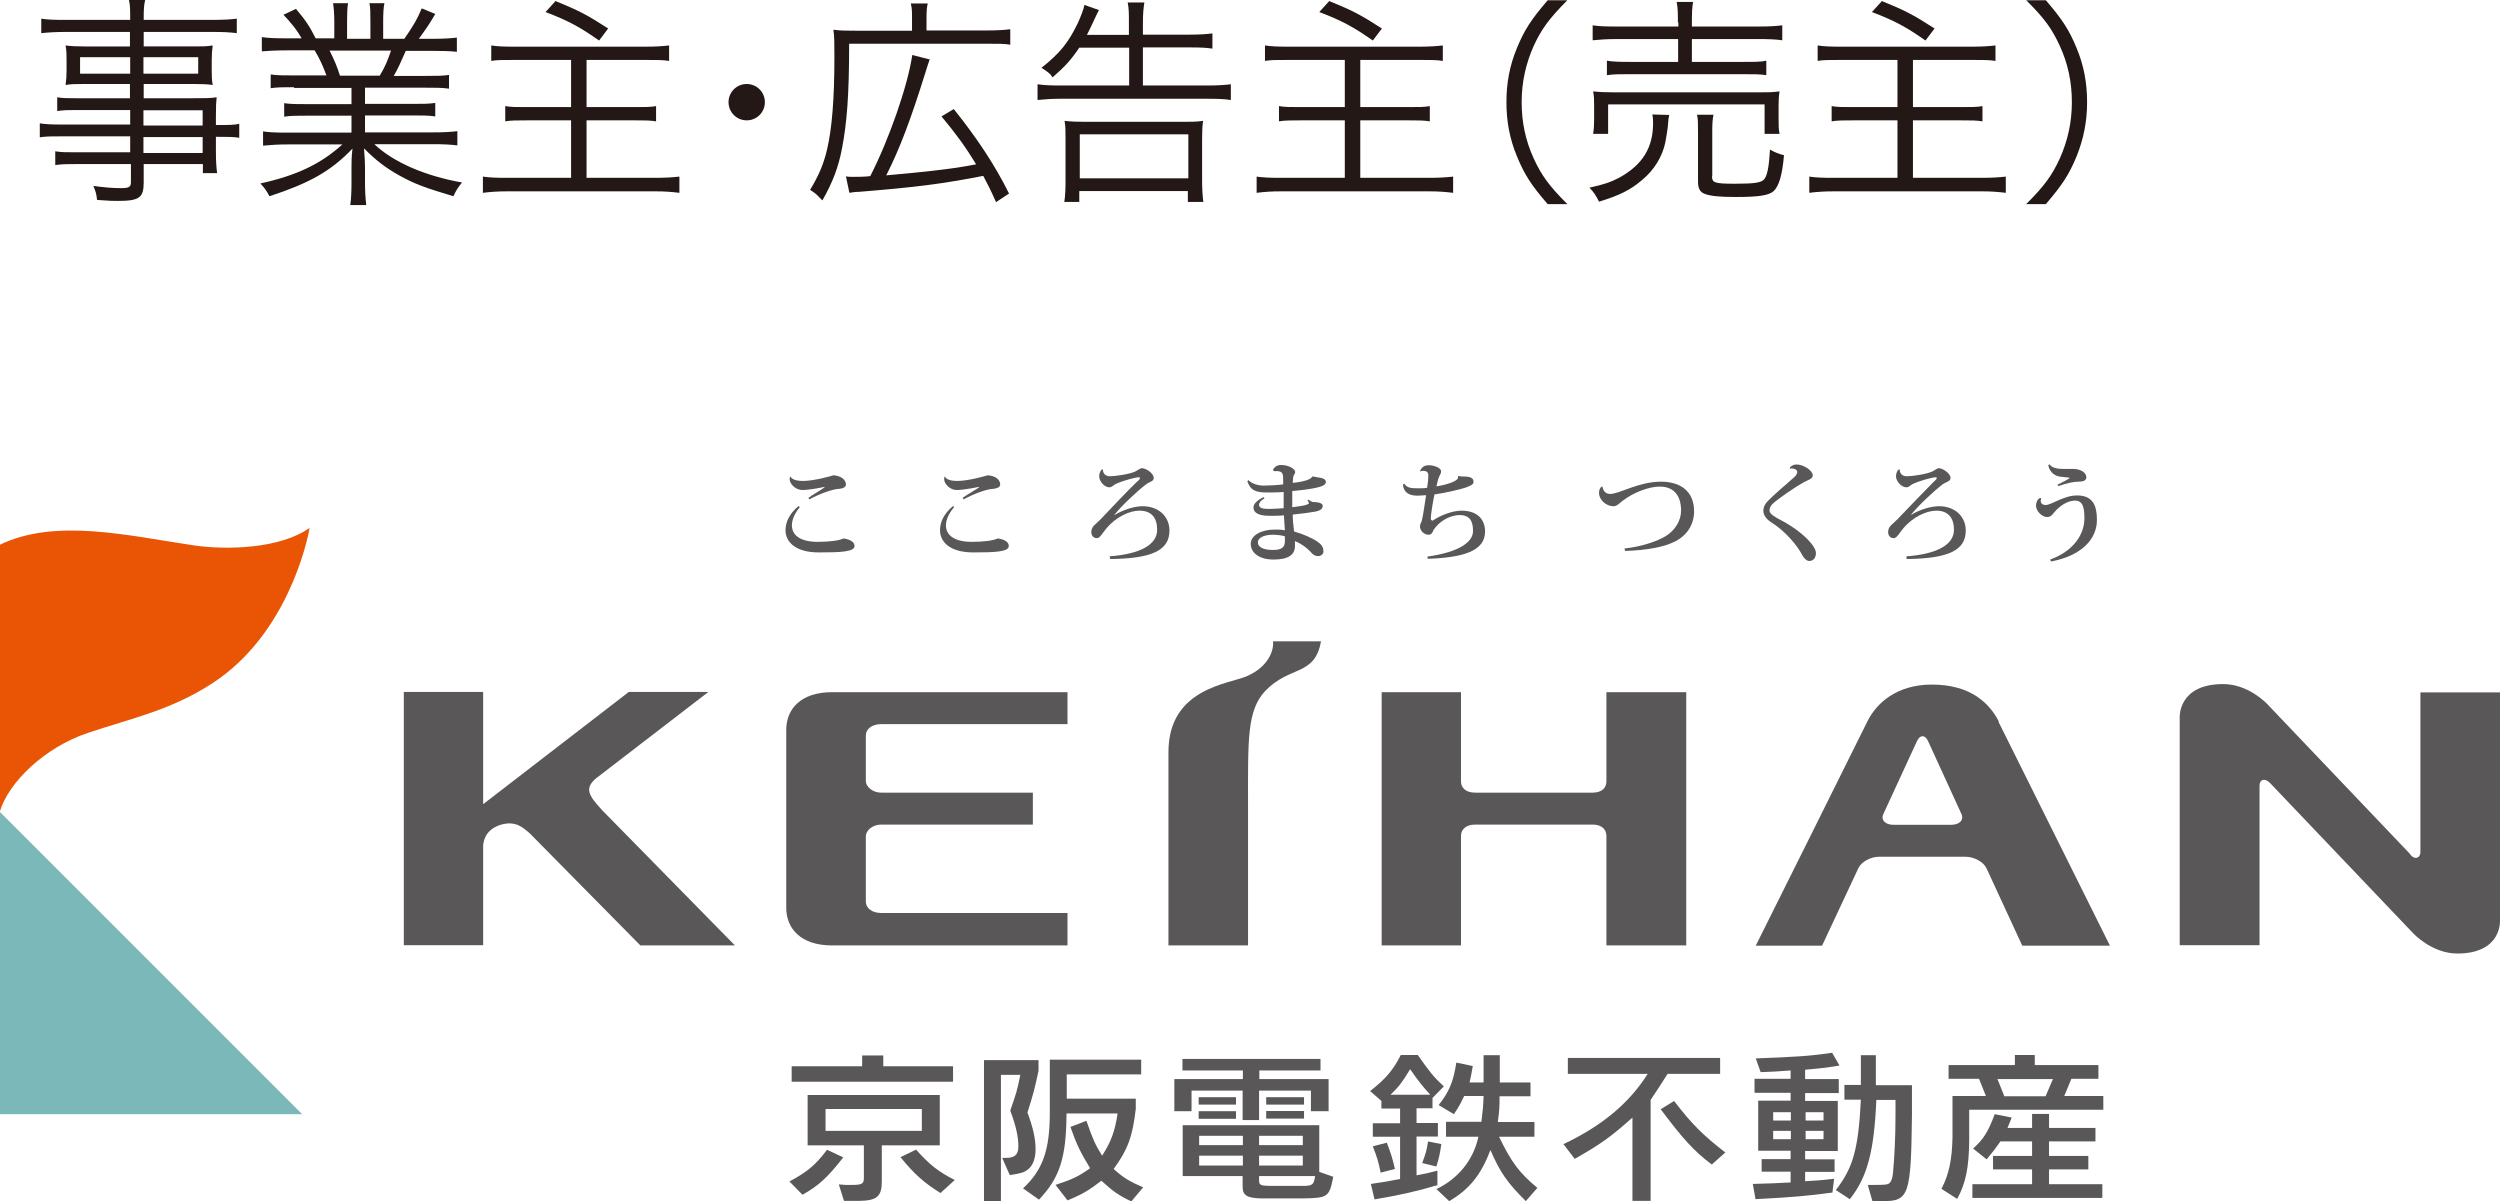 <?xml version="1.0" encoding="UTF-8"?><svg id="_レイヤー_2" xmlns="http://www.w3.org/2000/svg" viewBox="0 0 101.78 48.9"><defs><style>.cls-1{fill:#7bb8ba;}.cls-2{fill:#e95504;}.cls-3{fill:#595757;}.cls-4{fill:#231815;}</style></defs><g id="PC"><g><g><g><polygon class="cls-1" points="12.3 45.36 0 45.36 0 33.06 12.3 45.36"/><path class="cls-2" d="M12.62,21.48c-1.2,.87-3.42,.92-4.75,.72-2.65-.39-5.61-1.12-7.88-.02v10.87c.36-1.21,1.83-2.62,3.58-3.21,1.82-.61,3.38-.92,5.07-2.02,3.02-1.95,3.87-5.73,3.97-6.36h0Z"/></g><g><path class="cls-3" d="M53.78,26.11c-.25,1.43-1.28,.98-2.27,2.02-.75,.8-.7,2-.7,4.66v5.7h-3.24v-7.87c0-2.6,2.45-2.77,3.19-3.09,1.01-.44,1.09-1.21,1.07-1.36,0-.04,0-.06,0-.06h1.96Z"/><path class="cls-3" d="M35.25,29.94c0-.26,.25-.46,.63-.46h7.58v-1.3h-9.59c-1.27,0-1.86,.69-1.86,1.53v7.25c0,.84,.59,1.53,1.86,1.53h9.59v-1.32h-7.58c-.38,0-.63-.2-.63-.46v-2.65c0-.27,.29-.49,.63-.49h6.17v-1.3h-6.17c-.34,0-.63-.22-.63-.49v-1.84Z"/><path class="cls-3" d="M65.4,38.49v-4.46c0-.25-.18-.46-.56-.46h-4.78c-.39,0-.58,.21-.58,.46v4.46h-3.23v-10.31h3.23v3.63c0,.26,.19,.46,.58,.46h4.78c.38,0,.56-.2,.56-.46v-3.63h3.25v10.31h-3.25Z"/><path class="cls-3" d="M81.38,29.38c-.39-.76-1.16-1.51-2.73-1.51-1.42,0-2.26,.75-2.63,1.51-.15,.32-4.54,9.12-4.54,9.12h2.7l1.48-3.16c.12-.25,.49-.46,.84-.46h3.52c.35,0,.73,.21,.85,.46l1.46,3.16h3.57s-4.4-8.84-4.54-9.12Zm-1.95,4.2h-2.34c-.35,0-.53-.21-.41-.45l1.37-2.97c.12-.25,.32-.25,.44,0l1.36,2.97c.12,.25-.07,.45-.42,.45Z"/><path class="cls-3" d="M29.93,38.49h-3.86l-4.47-4.53s-.03-.03-.04-.04c-.22-.18-.55-.55-1.21-.33-.59,.2-.66,.64-.68,.83v4.06h-3.23v-10.31h3.23v4.57l5.93-4.57h3.24l-4.59,3.53c-.46,.41-.29,.68,.27,1.29l5.39,5.49Z"/><path class="cls-3" d="M98.13,34.8c.22,.24,.41,.1,.41-.11v-6.5h3.24v9.27s.1,1.36-1.74,1.36c-1.03,0-1.79-.82-1.79-.82l-5.84-6.13c-.2-.2-.42-.15-.42,.12v6.49h-3.25v-9.28s-.07-1.35,1.77-1.35c1.04,0,1.79,.81,1.79,.81l5.83,6.12Z"/></g></g><g><path class="cls-3" d="M34.33,47.12c-.64,.82-1.01,1.16-1.66,1.52l-.53-.54c.74-.4,1.05-.66,1.53-1.29l.66,.31Zm4.47-3.71v.63h-6.57v-.63h2.87v-.44h.86v.44h2.84Zm-4.65,4.81l.27,.02c.09,0,.19,0,.28,0,.39,0,.47-.05,.47-.28v-1.33h-2.29v-2.05h5.38v2.05h-2.36v1.47c0,.61-.2,.78-.92,.79h-.62l-.21-.67Zm-.54-2.18h3.92v-.89h-3.92v.89Zm3.69,.77c.54,.6,.88,.88,1.57,1.23l-.58,.53c-.65-.4-1.08-.78-1.63-1.46l.64-.31Z"/><path class="cls-3" d="M40.81,47.14c.06,0,.11,0,.15,0,.35,0,.5-.13,.5-.46,0-.4-.09-.81-.33-1.47,.25-.71,.28-.81,.41-1.45h-.79v5.14h-.69v-5.74h2.22v.44c-.17,.78-.2,.9-.45,1.69,.24,.66,.33,1.07,.33,1.51,0,.36-.11,.66-.31,.81-.14,.12-.32,.17-.74,.23l-.3-.68Zm2.16,1.1c.7-.23,.95-.35,1.41-.68-.39-.64-.56-.99-.8-1.68l.65-.25c.28,.8,.36,.97,.64,1.42,.37-.58,.52-.99,.63-1.72h-2.08c-.01,1.8-.27,2.61-1.12,3.51l-.65-.46c.8-.74,1.09-1.55,1.09-3.08v-2.16h3.72v.6h-3.03v.99h2.81v.41c-.13,1.14-.33,1.67-.9,2.45,.38,.35,.63,.5,1.2,.75l-.48,.57c-.51-.24-.74-.4-1.22-.84-.49,.38-.79,.56-1.38,.8l-.47-.61Z"/><path class="cls-3" d="M48.51,45.24h-.7v-1.31h2.79v-.35h-2.46v-.47h5.62v.47h-2.49v.35h2.82v1.31h-.72v-.84h-2.11v1.2h-.67v-1.2h-2.08v.84Zm-.36,2.64v-2.07h5.56v1.9l.57,.2c-.16,.82-.22,.86-1.2,.88h-1.64c-.62,0-.84-.1-.85-.44v-.47h-2.45Zm.65-3.21h1.52v.3h-1.52v-.3Zm1.52,.57v.31h-1.52v-.31h1.52Zm-1.5,1.38h1.78v-.38h-1.78v.38Zm0,.83h1.78v-.4h-1.78v.4Zm2.44-.83h1.78v-.38h-1.78v.38Zm0,.83h1.78v-.4h-1.78v.4Zm0,.43v.17c0,.19,.05,.22,.4,.23h1.38c.4,0,.45-.05,.5-.4h-2.29Zm1.83-3.21v.3h-1.54v-.3h1.54Zm0,.87h-1.54v-.31h1.54v.31Z"/><path class="cls-3" d="M58.34,45.12h-.67v.6h.87v.55h-.87v1.58c.37-.07,.43-.08,.85-.19v.59c-.84,.25-1.46,.39-2.56,.58l-.15-.63c.56-.08,.65-.1,1.19-.2v-1.72h-1.11v-.55h1.11v-.6h-.76v-.31l-.46-.4c.61-.48,.92-.82,1.25-1.47h.69c.47,.67,.63,.88,1.06,1.28l-.46,.47v.43Zm-2.13,2.62c-.09-.44-.15-.64-.32-1.07l.57-.15c.16,.42,.23,.63,.33,1.07l-.58,.15Zm2.02-3.17c-.29-.32-.46-.52-.82-1.04-.34,.56-.47,.72-.8,1.04h1.62Zm-.33,2.78c.15-.4,.17-.47,.24-.88l.54,.11c-.07,.44-.08,.5-.2,.91l-.58-.14Zm.97-1.08v-.6h1.44c.06-.48,.07-.56,.09-1.05h-.79c-.18,.37-.21,.43-.42,.74l-.62-.37c.43-.54,.6-.95,.72-1.73l.67,.14c-.05,.29-.06,.35-.13,.67h.57v-1.11h.66v1.11h1.25v.56h-1.26c0,.49-.01,.56-.07,1.05h1.49v.6h-1.44c.5,1.03,.82,1.47,1.56,2.08l-.47,.54c-.76-.75-1.07-1.21-1.44-2.08-.39,1.02-.86,1.6-1.68,2.08l-.52-.49c.9-.43,1.51-1.2,1.71-2.13h-1.32Z"/><path class="cls-3" d="M63.83,43.72v-.65h6.2v.65h-2.14c-.32,.5-.36,.57-.69,1.06v4.11h-.74v-3.39c-.89,.79-1.29,1.08-2.35,1.68l-.46-.6c1.57-.74,2.69-1.68,3.43-2.86h-3.24Zm4.33,1.11c.74,.96,1.17,1.38,2.08,2.09l-.55,.49c-.74-.56-1.17-1.04-2.08-2.25l.55-.34Z"/><path class="cls-3" d="M74.61,48.55c-1.03,.14-1.63,.19-3.14,.27l-.11-.62c.69-.02,.8-.02,1.54-.06v-.44h-1.18v-.51h1.18v-.34h-1.32v-2.04h1.32v-.32h-1.47v-.57h1.47v-.34c-.55,.04-.64,.05-1.22,.07l-.2-.56c1.56-.06,2.18-.09,3.11-.23l.3,.52c-.62,.1-.73,.11-1.4,.17v.38h1.37v.57h-1.37v.32h1.33v2.04h-1.33v.34h1.2v.51h-1.2v.38c.56-.03,.65-.04,1.18-.1l-.07,.57Zm-2.42-2.93h.72v-.34h-.72v.34Zm0,.76h.72v-.34h-.72v.34Zm1.32-.76h.73v-.34h-.73v.34Zm0,.76h.73v-.34h-.73v.34Zm2.22-3.42h.64v1.22h1.47v1.22c-.04,3.27-.12,3.51-1.21,3.5h-.4l-.19-.66h.21s.11,0,.11,0c.36,0,.51-.01,.57-.08,.08-.07,.12-.22,.14-.43,.06-.66,.1-1.48,.1-2.33v-.62h-.78c-.09,2.1-.37,3.15-1.08,4.04l-.57-.37c.7-.9,.92-1.66,1.02-3.68h-.67v-.6h.67v-1.22Z"/><path class="cls-3" d="M80.17,46.44c-.01,1.08-.14,1.74-.49,2.37l-.64-.41c.31-.59,.43-1.19,.45-2.09v-1.69h1.36l-.28-.7h-1.24v-.56h2.7v-.41h.81v.41h2.59v.56h-1.1l-.29,.7h1.59v.56h-5.46v1.26Zm5.14-.52v.55h-1.89v.59h1.6v.55h-1.6v.6h2.17v.56h-5.29v-.56h2.43v-.6h-1.59v-.55h1.59v-.59h-1.29c-.22,.31-.26,.37-.56,.73l-.55-.44c.43-.39,.61-.68,.88-1.4l.69,.14-.17,.42h1v-.57h.69v.57h1.89Zm-3.99-1.99l.28,.7h1.68l.3-.7h-2.26Z"/></g><g><path class="cls-3" d="M32.56,20.65c-.2,.24-.32,.5-.32,.74,0,.37,.3,.67,1.05,.67,.51,0,.9-.06,1.05-.14,.32,.05,.45,.17,.45,.31,0,.24-.59,.26-1.46,.26-.96,0-1.35-.44-1.35-.9,0-.32,.14-.66,.53-.99l.05,.05Zm1.02-.83c-.28,.06-.69,.13-.91,.13-.29,0-.52-.26-.52-.43,0-.03,0-.07,.01-.11h.02c.08,.11,.23,.17,.52,.17,.43,0,1.11-.19,1.23-.23,.3,.02,.51,.17,.51,.38,0,.1-.13,.16-.26,.17-.29,.01-.8,.2-1.23,.43l-.04-.06c.14-.11,.52-.32,.66-.43v-.02Z"/><path class="cls-3" d="M38.84,20.65c-.2,.24-.33,.5-.33,.74,0,.37,.3,.67,1.06,.67,.51,0,.9-.06,1.05-.14,.33,.05,.45,.17,.45,.31,0,.24-.59,.26-1.45,.26-.96,0-1.35-.44-1.35-.9,0-.32,.14-.66,.53-.99l.05,.05Zm1.02-.83c-.28,.06-.69,.13-.91,.13-.28,0-.51-.26-.51-.43,0-.03,0-.07,.01-.11h.02c.07,.11,.22,.17,.51,.17,.43,0,1.1-.19,1.23-.23,.31,.02,.51,.17,.51,.38,0,.1-.14,.16-.27,.17-.29,.01-.79,.2-1.22,.43l-.04-.06c.14-.11,.52-.32,.67-.43v-.02Z"/><path class="cls-3" d="M45.16,22.65c1.25-.09,1.95-.47,1.95-1.08,0-.49-.23-.78-.72-.78-.39,0-.95,.24-1.36,.74-.15,.18-.25,.38-.37,.38-.15,0-.23-.11-.23-.25,0-.24,.19-.32,.37-.51,.42-.45,1.11-1.17,1.47-1.52,.09-.07,.14-.13,.14-.16,0-.04-.03-.04-.05-.04-.11,0-.63,.13-.95,.28-.11,.06-.14,.13-.25,.13-.2,0-.41-.25-.41-.45,0-.11,.04-.21,.11-.28h.04c0,.17,.11,.28,.29,.28,.23,0,.82-.09,1.04-.2,.1-.05,.2-.13,.25-.13,.18,0,.49,.21,.49,.4,0,.14-.16,.15-.3,.25-.37,.28-1.01,.88-1.31,1.26h.01c.42-.25,.85-.36,1.15-.36,.64,0,1.09,.41,1.09,.99,0,.8-.69,1.14-2.41,1.16l-.02-.09Z"/><path class="cls-3" d="M51.82,19.15c.04-.12,.16-.22,.33-.22,.3,0,.58,.15,.58,.29,0,.07-.07,.11-.08,.2,0,.04-.02,.13-.02,.24,.18-.02,.74-.09,.79-.26h.04c.19,.05,.52,.03,.52,.23-.01,.12-.17,.18-.45,.24-.25,.05-.65,.1-.92,.12,0,.14,0,.27,0,.39,0,.09,0,.18,0,.27,.13-.02,.68-.07,.68-.17,0-.02-.02-.06-.06-.1l.04-.04c.1,.07,.13,.1,.24,.1,.14,0,.34,.04,.34,.15,0,.13-.1,.21-.37,.25-.19,.03-.53,.08-.85,.11,0,.22,.02,.42,.04,.55,0,.05,.01,.1,.02,.14,.36,.1,.77,.28,.97,.43,.17,.12,.22,.24,.22,.38,0,.12-.11,.19-.22,.19s-.21-.05-.31-.18c-.15-.16-.36-.32-.63-.43v.2c0,.35-.26,.55-.87,.55s-.93-.29-.93-.64,.44-.58,.97-.58c.12,0,.3,0,.42,.03,0-.05-.04-.57-.04-.61-.15,.02-.4,.02-.58,.02-.44,0-.66-.12-.66-.34,0-.15,.16-.3,.41-.42l.04,.05c-.15,.08-.22,.18-.22,.27,0,.11,.12,.16,.4,.16,.17,0,.43-.02,.6-.03v-.66c-.23,.02-.52,.02-.67,.02-.46,0-.68-.08-.81-.46l.05-.04c.13,.14,.38,.22,.62,.22,.2,0,.6-.02,.79-.05v-.16c0-.24,0-.38-.26-.38-.03,0-.08,0-.11,0l-.02-.02Zm.48,2.68c-.14-.04-.34-.06-.48-.06-.37,0-.61,.13-.61,.31,0,.2,.23,.31,.61,.31s.49-.12,.49-.36v-.19Z"/><path class="cls-3" d="M59.36,19.37c.06,.03,.17,.03,.25,.03,.36,0,.38,.14,.38,.22,0,.11-.12,.15-.32,.23-.23,.08-.85,.22-1.27,.28-.07,.31-.15,.85-.15,.98,0,.09,.05,.06,.07,.09,.34-.23,.82-.41,1.18-.41,.64,0,.96,.35,.96,.85,0,.8-.9,1.06-2.33,1.11l-.02-.09c1.29-.18,1.86-.59,1.86-1.04,0-.37-.11-.65-.54-.65s-.86,.28-1.07,.61c-.04,.1-.08,.19-.2,.19-.18,0-.35-.16-.35-.34,0-.1,.05-.14,.08-.25,.05-.19,.12-.73,.17-1.02-.2,.01-.28,.02-.36,.02-.42,0-.57-.21-.58-.46l.05-.03c.11,.17,.26,.19,.56,.19,.1,0,.25,0,.37-.02,.03-.18,.05-.36,.05-.48,0-.08,0-.21-.2-.21-.03,0-.08,0-.13,.02h-.01c.05-.15,.16-.25,.36-.25s.5,.1,.5,.25c0,.11-.06,.14-.1,.27-.03,.07-.06,.22-.09,.34,.35-.05,.88-.2,.88-.36,0-.02,0-.02-.01-.04l.03-.03Z"/><path class="cls-3" d="M66.13,22.33c.7-.07,1.35-.3,1.68-.5,.4-.25,.63-.64,.63-1.05,0-.58-.28-.97-.86-.97-.46,0-1.07,.24-1.51,.57-.13,.1-.24,.23-.38,.23-.3,0-.59-.26-.59-.54,0-.11,.03-.21,.11-.26h.03c.02,.15,.11,.3,.31,.3,.38,0,1.16-.5,2.07-.5,.81,0,1.35,.4,1.35,1.21,0,.51-.27,.96-.75,1.21-.47,.25-1.18,.37-2.06,.4l-.02-.09Z"/><path class="cls-3" d="M72.86,19.05c.07-.1,.18-.14,.28-.14,.29,0,.66,.25,.66,.44,0,.15-.17,.18-.36,.28-.38,.21-1.04,.67-1.26,.87-.09,.08-.14,.18-.14,.29,0,.13,.22,.26,.47,.39,.88,.46,1.42,1.06,1.42,1.33,0,.19-.09,.32-.27,.33-.1,0-.22-.11-.28-.23-.2-.39-.68-.98-1.29-1.36-.18-.12-.3-.28-.3-.45,0-.17,.08-.31,.2-.42,.22-.23,.77-.7,1.02-.92,.11-.09,.16-.18,.16-.24,0-.11-.16-.17-.3-.14v-.03Z"/><path class="cls-3" d="M77.61,22.65c1.24-.09,1.94-.47,1.94-1.08,0-.49-.24-.78-.72-.78-.38,0-.95,.24-1.36,.74-.15,.18-.25,.38-.37,.38-.15,0-.23-.11-.23-.25,0-.24,.19-.32,.37-.51,.43-.45,1.12-1.17,1.47-1.52,.08-.07,.14-.13,.14-.16,0-.04-.03-.04-.04-.04-.12,0-.63,.13-.95,.28-.11,.06-.14,.13-.25,.13-.2,0-.42-.25-.42-.45,0-.11,.04-.21,.11-.28h.04c0,.17,.11,.28,.29,.28,.24,0,.83-.09,1.05-.2,.1-.05,.2-.13,.24-.13,.17,0,.49,.21,.49,.4,0,.14-.16,.15-.31,.25-.37,.28-1.01,.88-1.31,1.26h0c.41-.25,.85-.36,1.16-.36,.63,0,1.08,.41,1.08,.99,0,.8-.69,1.14-2.41,1.16v-.09Z"/><path class="cls-3" d="M83.1,20.3s-.02,.06-.02,.09c0,.11,.09,.17,.2,.17,.24,0,.74-.39,1.28-.39,.67,0,.81,.45,.81,1,0,.76-.6,1.45-1.87,1.69l-.03-.08c1.03-.38,1.39-1.1,1.39-1.67,0-.42-.05-.73-.38-.73-.31,0-.63,.22-.84,.47-.09,.11-.15,.2-.3,.2-.21,0-.45-.25-.45-.46,0-.14,.06-.27,.17-.32l.04,.02Zm.67-.57c.13-.06,.5-.25,.5-.28,0,0,0,0-.02,0-.13-.03-.39-.02-.54-.09-.17-.08-.28-.22-.32-.42l.05-.04c.08,.13,.26,.19,.55,.19,.14,0,.28,0,.4,0,.32,0,.55,.15,.55,.34,0,.15-.16,.18-.33,.18s-.44,.05-.81,.18l-.04-.06Z"/></g></g><g><path class="cls-4" d="M5.3,4.48H3.18c-.37,0-.58,0-.85,.04v-.56c.22,.04,.44,.04,.86,.04h2.1v-.58h-1.88c-.3,0-.54,0-.74,.04,.03-.21,.04-.37,.04-.6v-.4c0-.24,0-.39-.04-.61,.23,.03,.43,.04,.75,.04h1.87v-.59H2.69c-.41,0-.74,.02-1.01,.05V.76c.24,.04,.5,.05,1.03,.05h2.59c0-.44,0-.58-.05-.81h.66c-.05,.22-.06,.35-.06,.81h2.75c.52,0,.79-.02,1.04-.05v.59c-.3-.04-.59-.05-1.02-.05h-2.77v.59h2.07c.32,0,.51,0,.74-.04-.03,.23-.04,.36-.04,.61v.4c0,.25,0,.38,.04,.6-.2-.03-.44-.04-.73-.04h-2.08v.58h1.96c.52,0,.76,0,1.01-.04-.02,.19-.03,.36-.03,.75v.38c.51,0,.76,0,.95-.05v.57c-.23-.04-.48-.04-.95-.04v.58c0,.44,.02,.68,.05,.9h-.58v-.37h-2.41v.75c0,.62-.18,.75-1.05,.75-.19,0-.35,0-.85-.04-.02-.22-.05-.34-.15-.57,.46,.06,.77,.09,1.12,.09,.32,0,.41-.04,.41-.24v-.74H3.13c-.41,0-.6,0-.88,.04v-.56c.25,.04,.43,.04,.86,.04h2.19v-.65H2.6c-.5,0-.74,0-.98,.04v-.57c.22,.04,.47,.05,.98,.05h2.7v-.62ZM3.26,2.33v.67h2.04v-.67H3.26Zm2.58,.67h2.23v-.67h-2.23v.67Zm2.41,2.11v-.62h-2.41v.62h2.41Zm-2.41,1.12h2.41v-.65h-2.41v.65Z"/><path class="cls-4" d="M11.98,3.55c-.44,0-.68,0-.96,.04v-.56c.25,.04,.5,.04,.96,.04h1.31c-.13-.35-.26-.66-.48-1.02h-1.13c-.45,0-.76,.02-1.02,.04v-.58c.26,.04,.54,.05,1,.05h.62c-.18-.32-.39-.59-.74-.96l.51-.24c.41,.49,.56,.72,.8,1.2h.76V.89c0-.31-.02-.56-.05-.76h.61c-.03,.18-.04,.39-.04,.75v.7h.95V.88c0-.33,0-.58-.04-.75h.61c-.04,.19-.05,.44-.05,.76v.69h.86c.39-.56,.53-.81,.71-1.24l.55,.23c-.27,.46-.35,.57-.67,1.01h.54c.47,0,.76-.02,1.01-.05v.58c-.26-.03-.57-.04-1.02-.04h-1.06c-.22,.5-.32,.73-.49,1.02h1.28c.47,0,.71,0,.97-.04v.56c-.28-.04-.52-.04-.97-.04h-2.45v.66h1.89c.45,0,.73,0,.97-.04v.55c-.27-.04-.52-.04-.97-.04h-1.89v.69h2.73c.51,0,.78-.02,1.03-.05v.58c-.32-.04-.62-.05-1.02-.05h-2.36c.77,.73,2.05,1.29,3.57,1.56-.16,.2-.24,.31-.35,.56-1.17-.35-1.58-.5-2.21-.85-.54-.3-.97-.63-1.43-1.1,.03,.41,.04,.57,.04,.77v.6c0,.39,.02,.67,.05,.94h-.65c.04-.29,.05-.57,.05-.95v-.59c0-.21,0-.41,.04-.76-.88,.92-1.74,1.4-3.38,1.94-.12-.23-.21-.35-.37-.52,1.49-.33,2.45-.79,3.34-1.59h-2.21c-.41,0-.7,.02-1.02,.05v-.58c.25,.04,.52,.05,1.02,.05h2.58v-.69h-1.78c-.44,0-.7,0-.96,.04v-.55c.25,.04,.53,.04,.96,.04h1.78v-.66h-2.35Zm3.48-.47c.2-.33,.31-.58,.46-1.02h-2.5c.21,.43,.28,.59,.42,1.02h1.62Z"/><path class="cls-4" d="M20.95,2.44c-.49,0-.73,0-.95,.04v-.63c.26,.04,.52,.05,.95,.05h5.34c.41,0,.68-.02,.95-.05v.63c-.25-.04-.48-.04-.95-.04h-2.41v1.92h1.96c.4,0,.66,0,.87-.04v.62c-.25-.04-.44-.04-.87-.04h-1.96v2.34h2.81c.4,0,.7-.02,.97-.05v.66c-.34-.04-.6-.06-.97-.06h-6.04c-.38,0-.68,.02-.99,.06v-.66c.27,.04,.56,.05,.98,.05h2.61v-2.34h-1.78c-.42,0-.67,0-.9,.04v-.62c.23,.04,.44,.04,.87,.04h1.81v-1.92h-2.3ZM22.61,.04c.95,.39,1.27,.55,2.15,1.12l-.37,.49c-.78-.55-1.26-.81-2.18-1.16l.4-.44Z"/><path class="cls-4" d="M31.14,4.16c0,.41-.33,.74-.74,.74s-.74-.33-.74-.74,.33-.74,.74-.74,.74,.33,.74,.74Z"/><path class="cls-4" d="M37.13,.72c0-.26,0-.38-.05-.58h.69c-.04,.18-.05,.32-.05,.58v.52h2.44c.48,0,.73-.02,.97-.05v.63c-.23-.04-.45-.04-.97-.04h-5.59c0,2.09-.09,3.22-.29,4.26-.15,.79-.39,1.4-.8,2.12-.24-.25-.29-.3-.5-.43,.35-.58,.55-1.04,.69-1.64,.2-.84,.3-2.08,.3-3.75,0-.58,0-.85-.04-1.13,.29,.04,.54,.04,.9,.04h2.3V.72Zm-2.7,6.46c.12,.02,.16,.02,.29,.02,.16,0,.5,0,.71-.03,.77-1.5,1.53-3.69,1.71-4.93l.71,.18c-.06,.17-.1,.28-.18,.55-.59,1.89-1.04,3.09-1.59,4.17,.97-.09,1.6-.15,1.91-.19,.77-.09,1.13-.14,1.75-.26-.42-.69-.8-1.22-1.41-1.95l.5-.3c.96,1.2,1.68,2.29,2.25,3.44l-.53,.35c-.22-.5-.31-.67-.52-1.07-1.63,.32-2.71,.46-5.06,.65-.16,0-.25,.02-.39,.04l-.14-.67Z"/><path class="cls-4" d="M43.94,1.94c-.33,.49-.58,.77-1.09,1.21-.07-.13-.18-.22-.45-.39,.75-.59,1.1-1.03,1.48-1.82,.13-.29,.23-.54,.27-.74l.59,.21q-.07,.13-.18,.37c-.14,.31-.22,.46-.31,.64h1.71v-.47c0-.42,0-.6-.05-.85h.68c-.04,.25-.06,.47-.06,.86v.45h1.91c.42,0,.66-.02,.92-.05v.62c-.24-.04-.52-.05-.91-.05h-1.92v1.55h2.65c.41,0,.68-.02,.93-.05v.64c-.27-.04-.55-.05-.93-.05h-6.02c-.35,0-.61,.02-.92,.05v-.64c.28,.04,.54,.05,.91,.05h2.82V1.94h-2.03Zm-.61,6.28c.04-.24,.05-.54,.05-.92v-1.62c0-.35,0-.56-.04-.76,.26,.03,.5,.04,.89,.04h3.87c.38,0,.62,0,.88-.04-.03,.22-.04,.41-.04,.76v1.63c0,.41,.02,.67,.05,.91h-.63v-.44h-4.42v.44h-.63Zm.63-.96h4.42v-1.79h-4.42v1.79Z"/><path class="cls-4" d="M52.45,2.44c-.49,0-.73,0-.95,.04v-.63c.26,.04,.52,.05,.95,.05h5.34c.41,0,.68-.02,.95-.05v.63c-.25-.04-.48-.04-.95-.04h-2.41v1.92h1.96c.4,0,.66,0,.87-.04v.62c-.25-.04-.44-.04-.87-.04h-1.96v2.34h2.81c.4,0,.7-.02,.97-.05v.66c-.34-.04-.6-.06-.97-.06h-6.04c-.38,0-.68,.02-.99,.06v-.66c.27,.04,.56,.05,.98,.05h2.61v-2.34h-1.78c-.42,0-.67,0-.9,.04v-.62c.23,.04,.44,.04,.87,.04h1.81v-1.92h-2.3ZM54.11,.04c.95,.39,1.27,.55,2.15,1.12l-.37,.49c-.78-.55-1.26-.81-2.18-1.16l.4-.44Z"/><path class="cls-4" d="M63.01,8.31c-.67-.77-.95-1.21-1.25-1.94-.3-.72-.43-1.43-.43-2.21s.13-1.49,.43-2.21c.3-.73,.58-1.16,1.25-1.94h.8c-.76,.77-1.05,1.17-1.37,1.86-.32,.72-.49,1.47-.49,2.29s.16,1.57,.49,2.29c.32,.69,.61,1.1,1.37,1.86h-.8Z"/><path class="cls-4" d="M67.96,4.67c-.03,.13-.04,.2-.05,.37,0,.13-.08,.58-.11,.75-.12,.58-.45,1.13-.95,1.54-.47,.4-.9,.62-1.75,.88-.12-.24-.2-.37-.39-.57,.58-.13,.86-.22,1.22-.41,.94-.52,1.37-1.22,1.37-2.21,0-.13,0-.21-.03-.36l.68,.02Zm.35-3.76c0-.38,0-.58-.05-.83h.67c-.04,.21-.05,.43-.05,.83v.17h2.7c.47,0,.75-.02,.98-.05v.61c-.27-.04-.58-.05-.97-.05h-2.71v.93h2.08c.49,0,.74,0,.95-.05v.59c-.26-.04-.48-.04-.95-.04h-4.59c-.43,0-.68,0-.95,.04v-.59c.22,.04,.47,.05,.95,.05h1.95v-.93h-2.48c-.43,0-.69,.02-1,.05v-.61c.23,.04,.51,.05,1.01,.05h2.48v-.17Zm-3.45,4.54c.03-.2,.04-.36,.04-.61v-.51c0-.25,0-.41-.04-.61,.28,.03,.5,.04,.89,.04h5.8c.41,0,.62,0,.9-.04-.03,.19-.04,.34-.04,.6v.51c0,.27,0,.44,.04,.62h-.61v-1.2h-6.37v1.2h-.6Zm4.84,1.72c0,.27,.1,.31,.92,.31s1.09-.04,1.21-.19c.12-.15,.19-.5,.23-1.2,.17,.1,.36,.18,.57,.23-.07,.82-.21,1.26-.42,1.46-.21,.18-.61,.24-1.55,.24-.67,0-1.01-.04-1.24-.12-.22-.08-.29-.22-.29-.53v-1.98c0-.39,0-.55-.04-.72h.67c-.04,.19-.05,.38-.05,.7v1.8Z"/><path class="cls-4" d="M74.95,2.44c-.49,0-.73,0-.95,.04v-.63c.26,.04,.52,.05,.95,.05h5.34c.41,0,.68-.02,.95-.05v.63c-.25-.04-.48-.04-.95-.04h-2.41v1.92h1.96c.4,0,.66,0,.87-.04v.62c-.25-.04-.44-.04-.87-.04h-1.96v2.34h2.81c.4,0,.7-.02,.97-.05v.66c-.34-.04-.6-.06-.97-.06h-6.04c-.38,0-.68,.02-.99,.06v-.66c.27,.04,.56,.05,.98,.05h2.61v-2.34h-1.78c-.42,0-.67,0-.9,.04v-.62c.23,.04,.44,.04,.87,.04h1.81v-1.92h-2.3ZM76.61,.04c.95,.39,1.27,.55,2.15,1.12l-.37,.49c-.78-.55-1.26-.81-2.18-1.16l.4-.44Z"/><path class="cls-4" d="M82.49,8.31c.76-.76,1.05-1.17,1.37-1.86,.32-.72,.49-1.47,.49-2.29s-.16-1.57-.49-2.29c-.32-.69-.61-1.11-1.37-1.86h.8c.67,.78,.95,1.21,1.25,1.94,.3,.72,.43,1.43,.43,2.21s-.14,1.49-.43,2.21c-.3,.73-.58,1.16-1.25,1.94h-.8Z"/></g></g></svg>